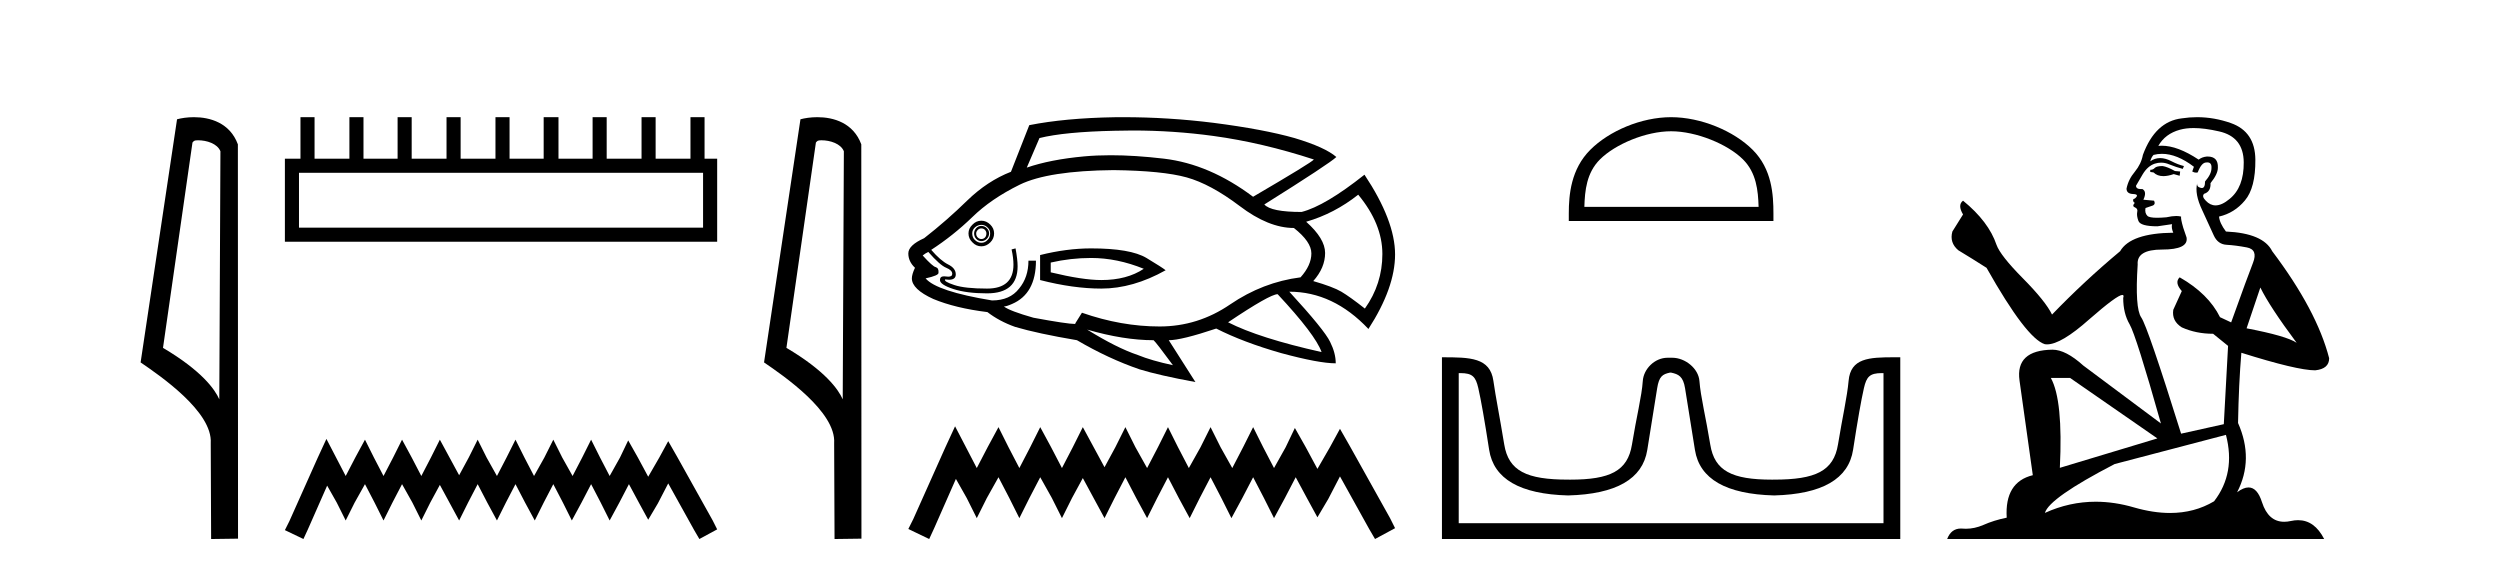 <?xml version='1.0' encoding='UTF-8' standalone='yes'?><svg xmlns='http://www.w3.org/2000/svg' xmlns:xlink='http://www.w3.org/1999/xlink' width='180.0' height='41.0' ><path d='M 14.259 10.1 C 14.884 10.1 15.648 10.34 15.871 10.89 L 15.789 28.751 L 15.789 28.751 C 15.473 28.034 14.531 26.699 11.736 25.046 L 13.858 10.263 C 13.958 10.157 13.955 10.1 14.259 10.1 ZM 15.789 28.751 L 15.789 28.751 C 15.789 28.751 15.789 28.751 15.789 28.751 L 15.789 28.751 L 15.789 28.751 ZM 13.962 8.437 C 13.484 8.437 13.053 8.505 12.747 8.588 L 10.124 26.094 C 11.512 27.044 15.325 29.648 15.173 31.91 L 15.201 38.809 L 17.138 38.783 L 17.127 10.393 C 16.551 8.837 15.12 8.437 13.962 8.437 Z' style='fill:#000000;stroke:none' /><path d='M 50.621 12.441 L 50.621 16.391 L 21.527 16.391 L 21.527 12.441 ZM 21.634 8.437 L 21.634 11.426 L 20.512 11.426 L 20.512 17.405 L 51.636 17.405 L 51.636 11.426 L 50.728 11.426 L 50.728 8.437 L 49.714 8.437 L 49.714 11.426 L 47.205 11.426 L 47.205 8.437 L 46.191 8.437 L 46.191 11.426 L 43.681 11.426 L 43.681 8.437 L 42.667 8.437 L 42.667 11.426 L 40.211 11.426 L 40.211 8.437 L 39.144 8.437 L 39.144 11.426 L 36.688 11.426 L 36.688 8.437 L 35.674 8.437 L 35.674 11.426 L 33.165 11.426 L 33.165 8.437 L 32.15 8.437 L 32.15 11.426 L 29.641 11.426 L 29.641 8.437 L 28.627 8.437 L 28.627 11.426 L 26.171 11.426 L 26.171 8.437 L 25.157 8.437 L 25.157 11.426 L 22.648 11.426 L 22.648 8.437 Z' style='fill:#000000;stroke:none' /><path d='M 23.502 31.602 L 22.861 32.99 L 20.833 37.528 L 20.512 38.169 L 21.847 38.809 L 22.167 38.115 L 23.555 34.966 L 24.249 36.193 L 24.89 37.475 L 25.531 36.193 L 26.278 34.859 L 26.972 36.193 L 27.613 37.475 L 28.253 36.193 L 28.947 34.859 L 29.695 36.193 L 30.335 37.475 L 30.976 36.193 L 31.67 34.912 L 32.364 36.193 L 33.058 37.475 L 33.698 36.193 L 34.392 34.859 L 35.086 36.193 L 35.78 37.475 L 36.421 36.193 L 37.115 34.859 L 37.809 36.193 L 38.503 37.475 L 39.144 36.193 L 39.838 34.859 L 40.532 36.193 L 41.172 37.475 L 41.866 36.193 L 42.56 34.859 L 43.254 36.193 L 43.895 37.475 L 44.589 36.193 L 45.283 34.859 L 46.03 36.247 L 46.671 37.421 L 47.365 36.247 L 48.112 34.805 L 49.981 38.169 L 50.355 38.809 L 51.636 38.115 L 51.315 37.475 L 48.753 32.884 L 48.112 31.763 L 47.472 32.937 L 46.671 34.325 L 45.924 32.937 L 45.23 31.709 L 44.642 32.937 L 43.895 34.272 L 43.201 32.937 L 42.56 31.656 L 41.92 32.937 L 41.226 34.272 L 40.478 32.937 L 39.838 31.656 L 39.197 32.937 L 38.45 34.272 L 37.756 32.937 L 37.115 31.656 L 36.474 32.937 L 35.78 34.272 L 35.033 32.937 L 34.392 31.656 L 33.752 32.937 L 33.058 34.218 L 32.364 32.937 L 31.67 31.656 L 31.029 32.937 L 30.335 34.272 L 29.641 32.937 L 28.947 31.656 L 28.307 32.937 L 27.613 34.272 L 26.919 32.937 L 26.278 31.656 L 25.584 32.937 L 24.89 34.272 L 24.196 32.937 L 23.502 31.602 Z' style='fill:#000000;stroke:none' /><path d='M 59.146 10.1 C 59.77 10.1 60.535 10.34 60.758 10.89 L 60.676 28.751 L 60.676 28.751 C 60.359 28.034 59.418 26.699 56.622 25.046 L 58.745 10.263 C 58.844 10.157 58.842 10.1 59.146 10.1 ZM 60.676 28.751 L 60.676 28.751 C 60.676 28.751 60.676 28.751 60.676 28.751 L 60.676 28.751 L 60.676 28.751 ZM 58.849 8.437 C 58.371 8.437 57.939 8.505 57.633 8.588 L 55.011 26.094 C 56.398 27.044 60.211 29.648 60.059 31.91 L 60.087 38.809 L 62.024 38.783 L 62.013 10.393 C 61.437 8.837 60.006 8.437 58.849 8.437 Z' style='fill:#000000;stroke:none' /><path d='M 81.547 9.396 Q 84.496 9.396 87.374 9.79 Q 90.881 10.27 94.599 11.484 Q 94.449 11.694 90.222 14.167 Q 87.089 11.814 83.806 11.424 Q 81.715 11.177 79.967 11.177 Q 78.959 11.177 78.065 11.259 Q 75.622 11.484 73.928 12.068 L 74.842 9.94 Q 76.656 9.49 80.254 9.415 Q 80.902 9.396 81.547 9.396 ZM 70.66 16.445 Q 70.81 16.445 70.915 16.55 Q 71.02 16.67 71.02 16.805 Q 71.02 17 70.915 17.105 Q 70.81 17.21 70.66 17.21 Q 70.51 17.21 70.405 17.105 Q 70.285 17 70.285 16.805 Q 70.285 16.67 70.405 16.55 Q 70.51 16.445 70.66 16.445 ZM 70.66 16.266 Q 70.435 16.266 70.285 16.43 Q 70.136 16.595 70.136 16.805 Q 70.136 17.03 70.285 17.195 Q 70.435 17.36 70.66 17.36 Q 70.885 17.36 71.05 17.195 Q 71.215 17.03 71.215 16.805 Q 71.215 16.595 71.05 16.43 Q 70.885 16.266 70.66 16.266 ZM 70.66 16.191 Q 70.915 16.191 71.095 16.371 Q 71.29 16.55 71.29 16.805 Q 71.29 17.105 71.095 17.285 Q 70.915 17.48 70.66 17.48 Q 70.405 17.48 70.196 17.285 Q 70.001 17.105 70.001 16.805 Q 70.001 16.55 70.196 16.371 Q 70.405 16.191 70.66 16.191 ZM 70.66 15.891 Q 70.285 15.891 70.016 16.176 Q 69.731 16.445 69.731 16.805 Q 69.731 17.18 70.016 17.45 Q 70.285 17.735 70.66 17.735 Q 71.02 17.735 71.305 17.45 Q 71.575 17.18 71.575 16.805 Q 71.575 16.445 71.305 16.176 Q 71.02 15.891 70.66 15.891 ZM 78.56 18.574 Q 80.434 18.574 82.352 19.353 Q 81.138 20.163 79.294 20.163 Q 77.945 20.163 75.652 19.608 L 75.652 18.904 Q 77.091 18.574 78.56 18.574 ZM 78.56 17.884 Q 76.806 17.884 74.887 18.364 L 74.887 20.163 Q 77.271 20.778 79.294 20.778 Q 81.573 20.778 83.926 19.458 Q 83.716 19.279 82.547 18.574 Q 81.393 17.884 78.56 17.884 ZM 97.792 14.017 Q 99.531 16.116 99.531 18.289 Q 99.531 20.448 98.271 22.217 Q 97.207 21.377 96.578 21.002 Q 95.963 20.643 94.554 20.238 Q 95.408 19.279 95.408 18.214 Q 95.408 17.18 94.044 15.966 Q 96.068 15.381 97.792 14.017 ZM 80.179 12.248 Q 83.716 12.293 85.44 12.773 Q 87.164 13.253 89.248 14.827 Q 91.331 16.415 93.16 16.415 Q 94.419 17.405 94.419 18.244 Q 94.419 19.099 93.64 19.968 Q 90.926 20.313 88.573 21.917 Q 86.25 23.506 83.492 23.506 Q 80.733 23.506 77.9 22.516 L 77.421 23.281 L 77.421 23.326 Q 76.836 23.326 74.408 22.876 Q 72.714 22.396 72.279 22.067 Q 72.459 22.067 72.864 21.887 Q 74.588 21.152 74.588 18.769 L 74.048 18.769 Q 74.048 19.968 73.373 20.778 Q 72.714 21.632 71.425 21.632 Q 67.422 20.972 66.643 20.043 Q 67.602 19.833 67.572 19.638 Q 67.602 19.309 67.377 19.234 Q 67.168 19.204 66.433 18.394 Q 66.613 18.244 66.838 18.139 Q 67.677 19.099 68.127 19.279 Q 68.562 19.458 68.562 19.713 Q 68.562 19.92 68.277 19.92 Q 68.21 19.92 68.127 19.908 Q 68.044 19.894 67.976 19.894 Q 67.677 19.894 67.677 20.163 Q 67.677 20.493 68.637 20.808 Q 69.596 21.122 71.065 21.122 Q 73.268 21.122 73.268 19.174 Q 73.268 18.694 73.119 17.884 L 72.834 17.959 Q 72.969 18.574 72.969 19.054 Q 72.969 20.778 71.065 20.778 Q 69.476 20.778 68.712 20.523 Q 67.932 20.268 68.052 20.118 L 68.052 20.118 Q 68.205 20.142 68.327 20.142 Q 68.816 20.142 68.816 19.758 Q 68.816 19.309 68.262 19.039 Q 67.722 18.769 67.048 17.989 Q 68.637 16.955 70.001 15.636 Q 71.35 14.317 73.418 13.298 Q 75.472 12.293 80.179 12.248 ZM 91.991 21.182 Q 94.704 24.09 95.154 25.349 Q 90.657 24.345 88.423 23.206 Q 91.436 21.182 91.991 21.182 ZM 78.275 23.731 Q 80.913 24.495 83.057 24.495 Q 83.237 24.645 84.451 26.294 Q 82.907 25.964 81.918 25.559 Q 80.404 25.05 78.275 23.731 ZM 80.885 8.437 Q 80.562 8.437 80.239 8.441 Q 76.686 8.501 74.108 9.011 L 72.789 12.368 Q 71.095 13.028 69.641 14.437 Q 68.187 15.861 66.538 17.15 Q 65.399 17.66 65.399 18.244 Q 65.399 18.829 65.878 19.279 Q 65.654 19.758 65.654 20.043 Q 65.654 20.823 67.198 21.527 Q 68.786 22.187 71.095 22.471 Q 71.949 23.131 73.089 23.536 Q 74.707 24.015 77.541 24.495 Q 79.819 25.829 82.052 26.594 Q 83.462 27.028 86.07 27.508 L 84.151 24.495 Q 85.065 24.495 87.569 23.656 Q 89.517 24.645 92.246 25.424 Q 94.959 26.159 96.173 26.159 Q 96.173 25.424 95.768 24.615 Q 95.363 23.761 92.83 21.002 Q 95.993 21.002 98.526 23.686 Q 100.445 20.718 100.445 18.319 Q 100.445 15.891 98.242 12.578 Q 95.408 14.827 93.715 15.261 Q 91.511 15.261 91.031 14.722 Q 95.738 11.769 96.218 11.304 Q 95.408 10.599 93.205 9.94 Q 90.986 9.31 87.389 8.846 Q 84.118 8.437 80.885 8.437 Z' style='fill:#000000;stroke:none' /><path d='M 68.765 30.694 L 68.044 32.257 L 65.759 37.367 L 65.399 38.088 L 66.902 38.809 L 67.262 38.028 L 68.825 34.481 L 69.607 35.864 L 70.328 37.306 L 71.049 35.864 L 71.891 34.361 L 72.673 35.864 L 73.394 37.306 L 74.115 35.864 L 74.897 34.361 L 75.738 35.864 L 76.46 37.306 L 77.181 35.864 L 77.963 34.421 L 78.744 35.864 L 79.525 37.306 L 80.247 35.864 L 81.028 34.361 L 81.81 35.864 L 82.591 37.306 L 83.313 35.864 L 84.094 34.361 L 84.876 35.864 L 85.657 37.306 L 86.378 35.864 L 87.16 34.361 L 87.941 35.864 L 88.663 37.306 L 89.444 35.864 L 90.226 34.361 L 91.007 35.864 L 91.729 37.306 L 92.51 35.864 L 93.291 34.361 L 94.133 35.924 L 94.854 37.246 L 95.636 35.924 L 96.478 34.301 L 98.581 38.088 L 99.002 38.809 L 100.445 38.028 L 100.084 37.306 L 97.199 32.137 L 96.478 30.874 L 95.756 32.197 L 94.854 33.76 L 94.013 32.197 L 93.231 30.814 L 92.57 32.197 L 91.729 33.7 L 90.947 32.197 L 90.226 30.754 L 89.504 32.197 L 88.723 33.7 L 87.881 32.197 L 87.16 30.754 L 86.439 32.197 L 85.597 33.7 L 84.815 32.197 L 84.094 30.754 L 83.373 32.197 L 82.591 33.7 L 81.75 32.197 L 81.028 30.754 L 80.307 32.197 L 79.525 33.64 L 78.744 32.197 L 77.963 30.754 L 77.241 32.197 L 76.46 33.7 L 75.678 32.197 L 74.897 30.754 L 74.175 32.197 L 73.394 33.7 L 72.612 32.197 L 71.891 30.754 L 71.11 32.197 L 70.328 33.7 L 69.547 32.197 L 68.765 30.694 Z' style='fill:#000000;stroke:none' /><path d='M 120.32 9.451 C 122.132 9.451 124.401 10.382 125.498 11.48 C 126.459 12.44 126.584 13.713 126.619 14.896 L 114.074 14.896 C 114.109 13.713 114.235 12.44 115.195 11.48 C 116.293 10.382 118.508 9.451 120.32 9.451 ZM 120.32 8.437 C 118.17 8.437 115.857 9.43 114.501 10.786 C 113.11 12.176 112.953 14.007 112.953 15.377 L 112.953 15.911 L 127.687 15.911 L 127.687 15.377 C 127.687 14.007 127.583 12.176 126.192 10.786 C 124.837 9.43 122.47 8.437 120.32 8.437 Z' style='fill:#000000;stroke:none' /><path d='M 120.32 26.828 C 120.851 26.943 121.187 27.093 121.325 27.959 C 121.464 28.826 121.701 30.305 122.036 32.397 C 122.371 34.488 124.272 35.58 127.738 35.672 C 131.205 35.58 133.1 34.482 133.423 32.379 C 133.747 30.276 134.007 28.797 134.203 27.942 C 134.391 27.123 134.621 26.864 135.494 26.864 C 135.532 26.864 135.571 26.864 135.612 26.865 L 135.612 37.67 L 105.028 37.67 L 105.028 26.865 C 105.069 26.864 105.108 26.864 105.146 26.864 C 106.019 26.864 106.249 27.123 106.437 27.942 C 106.633 28.797 106.893 30.276 107.217 32.379 C 107.54 34.482 109.435 35.58 112.902 35.672 C 116.368 35.58 118.269 34.488 118.604 32.397 C 118.939 30.305 119.176 28.826 119.315 27.959 C 119.453 27.093 119.703 26.943 120.235 26.828 ZM 136.404 25.723 C 134.562 25.723 133.243 25.78 133.099 27.422 C 132.998 28.567 132.648 30.08 132.336 31.998 C 132.024 33.916 130.719 34.533 127.738 34.533 C 127.684 34.534 127.631 34.534 127.579 34.534 C 124.71 34.534 123.446 33.91 123.14 32.015 C 122.828 30.086 122.441 28.554 122.36 27.44 C 122.294 26.528 121.33 25.758 120.405 25.758 L 120.064 25.758 C 119.139 25.758 118.335 26.563 118.28 27.44 C 118.212 28.504 117.812 30.086 117.5 32.015 C 117.193 33.91 115.93 34.534 113.061 34.534 C 113.009 34.534 112.956 34.534 112.902 34.533 C 109.921 34.533 108.616 33.916 108.304 31.998 C 107.992 30.08 107.684 28.562 107.524 27.422 C 107.287 25.74 105.853 25.724 103.82 25.724 L 103.82 38.809 L 136.82 38.809 L 136.82 25.724 C 136.679 25.724 136.54 25.723 136.404 25.723 Z' style='fill:#000000;stroke:none' /><path d='M 155.706 11.955 Q 155.279 11.955 155.143 12.091 Q 155.023 12.228 154.818 12.228 L 154.818 12.382 L 155.057 12.416 Q 155.322 12.681 155.762 12.681 Q 156.088 12.681 156.509 12.535 L 156.936 12.655 L 156.971 12.348 L 156.595 12.313 Q 156.048 12.006 155.706 11.955 ZM 157.944 9.22 Q 158.732 9.22 159.772 9.46 Q 161.532 9.853 161.549 11.681 Q 161.566 13.492 160.524 14.329 Q 159.973 14.788 159.52 14.788 Q 159.131 14.788 158.816 14.449 Q 158.508 14.141 158.696 13.953 Q 159.191 13.8 159.157 13.185 Q 159.687 12.535 159.687 12.074 Q 159.72 11.27 158.948 11.27 Q 158.917 11.27 158.884 11.271 Q 158.542 11.305 158.303 11.493 Q 156.792 10.491 155.642 10.491 Q 155.518 10.491 155.399 10.503 L 155.399 10.503 Q 155.894 9.631 156.953 9.341 Q 157.386 9.22 157.944 9.22 ZM 162.745 20.701 Q 163.411 22.068 165.358 24.682 Q 164.624 24.186 161.754 23.639 L 162.745 20.701 ZM 155.661 11.076 Q 156.739 11.076 157.961 12.006 L 157.842 12.348 Q 157.985 12.431 158.12 12.431 Q 158.178 12.431 158.235 12.416 Q 158.508 11.698 158.85 11.698 Q 158.891 11.693 158.927 11.693 Q 159.256 11.693 159.226 12.108 Q 159.226 12.535 158.764 13.065 Q 158.764 13.538 158.534 13.538 Q 158.498 13.538 158.457 13.526 Q 158.149 13.458 158.201 13.185 L 158.201 13.185 Q 157.996 13.953 158.559 15.132 Q 159.106 16.328 159.396 16.96 Q 159.687 17.592 160.319 17.626 Q 160.951 17.66 161.771 17.814 Q 162.591 17.968 162.215 18.925 Q 161.839 19.881 160.643 23.212 L 159.841 22.837 Q 159.003 21.145 156.936 19.967 L 156.936 19.967 Q 156.543 20.342 157.09 20.957 L 156.475 22.307 Q 156.356 23.11 157.09 23.571 Q 158.115 24.032 159.345 24.032 L 160.421 24.904 L 160.114 30.541 L 157.039 31.224 Q 154.63 23.52 154.169 22.854 Q 153.708 22.187 153.913 19.044 Q 153.827 17.968 155.672 17.968 Q 157.586 17.968 157.432 17.097 L 157.193 16.396 Q 157.005 15.747 157.039 15.593 Q 156.889 15.552 156.689 15.552 Q 156.39 15.552 155.98 15.645 Q 155.593 15.679 155.312 15.679 Q 154.75 15.679 154.613 15.542 Q 154.408 15.337 154.476 14.978 L 155.023 14.79 Q 155.211 14.688 155.091 14.449 L 154.323 14.38 Q 154.596 13.8 154.254 13.612 Q 154.203 13.615 154.158 13.615 Q 153.793 13.615 153.793 13.373 Q 153.913 13.15 154.271 12.553 Q 154.63 11.955 155.143 11.784 Q 155.373 11.71 155.6 11.71 Q 155.895 11.71 156.185 11.835 Q 156.697 12.04 157.158 12.16 L 157.244 11.955 Q 156.817 11.852 156.356 11.613 Q 155.911 11.382 155.527 11.382 Q 155.143 11.382 154.818 11.613 Q 154.903 11.305 155.057 11.152 Q 155.353 11.076 155.661 11.076 ZM 149.044 27.21 L 155.331 31.566 L 148.309 33.684 Q 148.549 28.816 147.66 27.21 ZM 160.268 31.31 Q 160.985 34.06 159.413 36.093 Q 158.006 36.934 156.244 36.934 Q 155.034 36.934 153.656 36.537 Q 152.245 36.124 150.893 36.124 Q 149.005 36.124 147.233 36.93 Q 147.541 35.854 152.256 33.411 L 160.268 31.31 ZM 158.189 8.437 Q 157.642 8.437 157.09 8.521 Q 155.177 8.743 154.288 11.152 Q 154.169 11.801 153.708 12.365 Q 153.246 12.911 153.11 13.578 Q 153.11 13.953 153.588 13.97 Q 154.066 13.988 153.708 14.295 Q 153.554 14.329 153.588 14.449 Q 153.605 14.568 153.708 14.603 Q 153.486 14.842 153.708 14.927 Q 153.947 15.03 153.879 15.269 Q 153.827 15.525 153.964 15.901 Q 154.101 16.294 155.331 16.294 L 156.39 16.14 L 156.39 16.14 Q 156.321 16.396 156.475 16.755 Q 153.4 16.789 152.649 18.087 Q 150.069 20.24 147.746 22.649 Q 147.284 21.692 145.644 20.035 Q 144.022 18.395 143.748 17.626 Q 143.184 15.952 141.339 14.449 Q 140.929 14.756 141.339 15.44 L 140.571 16.67 Q 140.349 17.472 140.998 18.019 Q 141.989 18.617 143.031 19.283 Q 145.901 24.374 147.233 24.784 Q 147.307 24.795 147.387 24.795 Q 148.401 24.795 150.428 22.99 Q 152.436 21.235 152.81 21.235 Q 152.942 21.235 152.871 21.453 Q 152.871 22.563 153.332 23.349 Q 153.793 24.135 155.587 30.49 L 150.001 26.322 Q 148.736 25.177 147.78 25.177 Q 145.098 25.211 145.405 27.398 L 146.362 34.214 Q 144.329 34.709 144.483 37.272 Q 143.56 37.46 142.792 37.801 Q 142.171 38.07 141.538 38.07 Q 141.405 38.07 141.271 38.058 Q 141.225 38.055 141.181 38.055 Q 140.484 38.055 140.195 38.809 L 167.34 38.809 Q 166.647 37.452 165.463 37.452 Q 165.216 37.452 164.948 37.511 Q 164.69 37.568 164.46 37.568 Q 163.319 37.568 162.864 36.161 Q 162.527 35.096 161.893 35.096 Q 161.53 35.096 161.071 35.444 Q 162.3 33.069 161.139 30.456 Q 161.19 27.62 161.378 25.399 Q 165.393 26.663 166.691 26.663 Q 167.699 26.561 167.699 25.792 Q 166.81 22.341 163.599 18.087 Q 162.95 16.789 160.268 16.67 Q 159.806 16.055 159.772 15.593 Q 160.883 15.337 161.634 14.432 Q 162.403 13.526 162.386 11.493 Q 162.369 9.478 160.626 8.863 Q 159.42 8.437 158.189 8.437 Z' style='fill:#000000;stroke:none' /></svg>